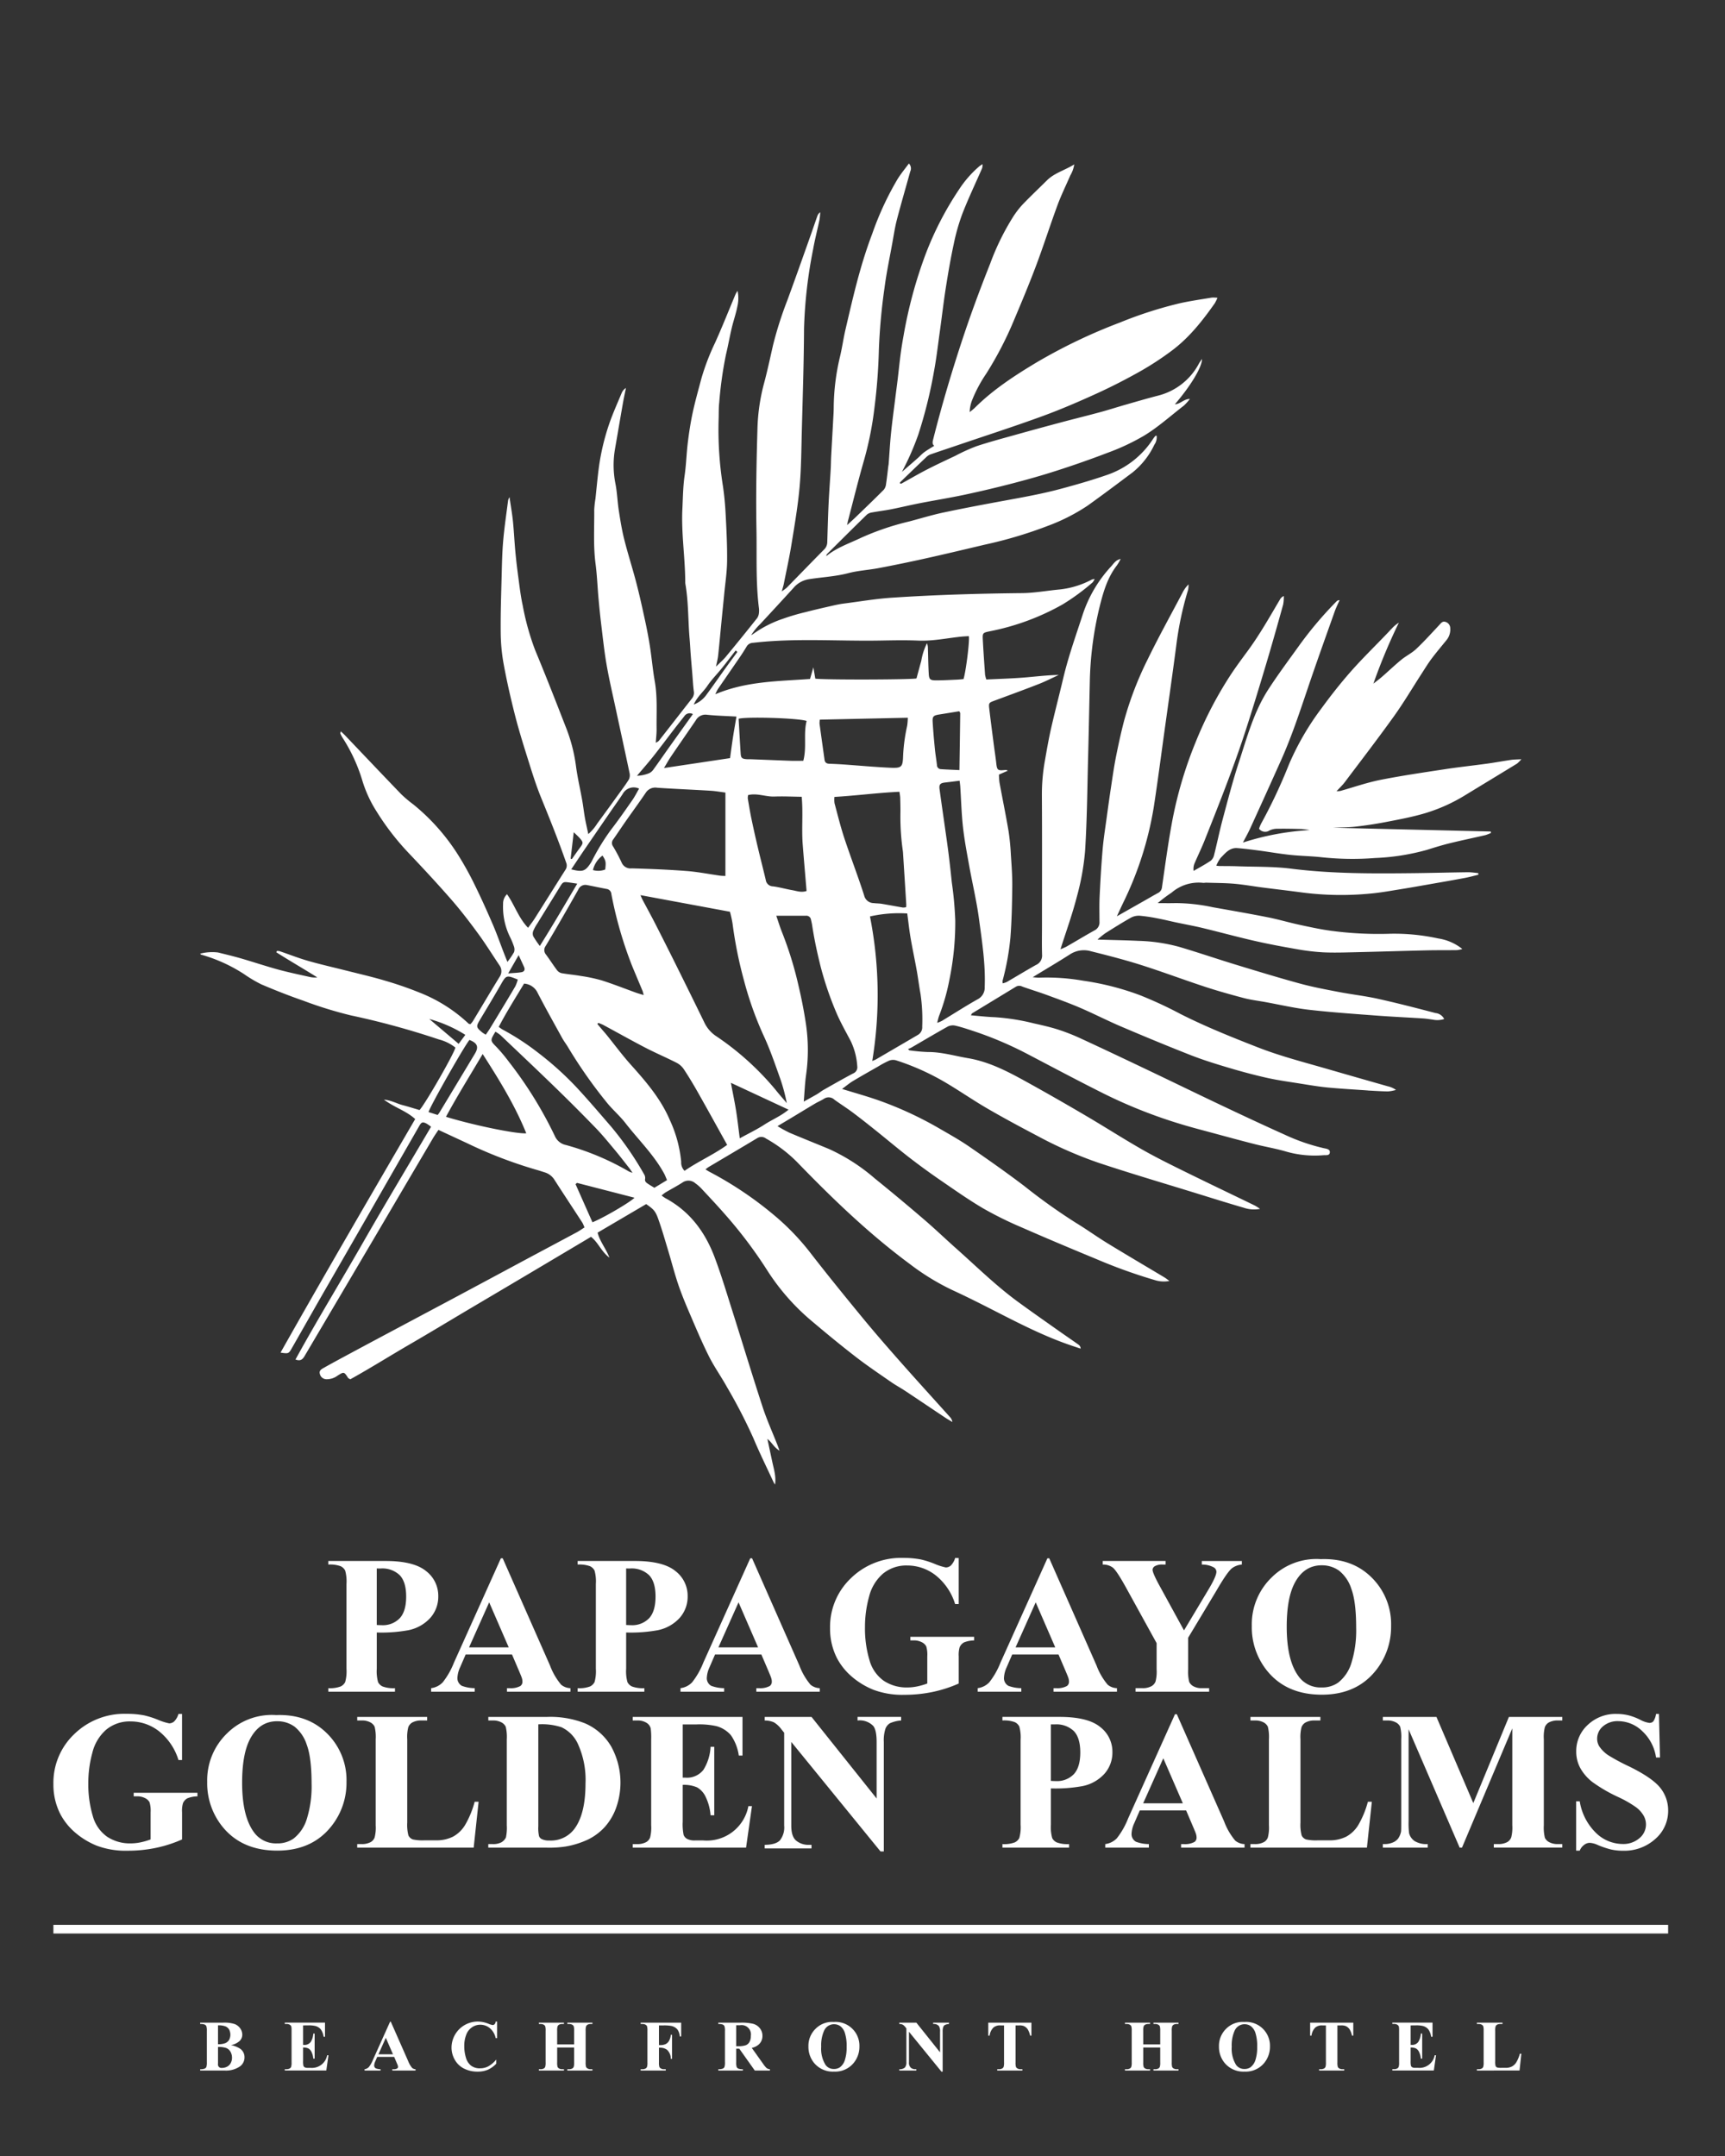 <svg xmlns="http://www.w3.org/2000/svg" width="420" height="525" viewBox="0 0 420 525">
  <rect x="0" y="0" width="420" height="525" fill="#333333" stroke="none"/>
  <g id="Group_54" data-name="Group 54" transform="translate(-710 776)">
    <g id="Group_52" data-name="Group 52" transform="translate(714.153 811.272)">
      <path id="Path_36" data-name="Path 36" d="M880.882,236.276c-.44-.288-.478-.729-.3-1.436,2.1-8.345,4.549-16.6,7.254-24.767,2.027-6.123,4.284-12.181,6.67-18.181a60.579,60.579,0,0,1,5.594-11.4,21.416,21.416,0,0,1,2.319-3c1.921-2,3.941-3.905,5.912-5.857,1.809-1.791,4.286-2.417,6.633-3.872a7.418,7.418,0,0,1-.959,2.677c-1.042,2.413-2.21,4.78-3.118,7.24-1.8,4.875-3.373,9.828-5.2,14.694-1.647,4.389-3.458,8.723-5.283,13.046a86.268,86.268,0,0,1-6.86,13.283,33.38,33.38,0,0,0-3.463,6.5,8.364,8.364,0,0,0-.574,2.874c.425-.356.882-.682,1.273-1.07,4.421-4.4,9.626-7.792,14.971-11.005a132.571,132.571,0,0,1,20.32-9.729,99.615,99.615,0,0,1,14.651-4.712c2.557-.563,5.158-.935,7.745-1.367a7.658,7.658,0,0,1,1.366.053,10.459,10.459,0,0,1-.659,1.339c-3.026,4.3-6.272,8.426-10.565,11.606a72.707,72.707,0,0,1-7.574,4.948c-3.445,1.939-6.977,3.756-10.581,5.4-4.344,1.979-8.74,3.882-13.228,5.522-6.718,2.456-13.534,4.655-20.31,6.96-2.264.77-4.534,1.52-6.792,2.3a2.935,2.935,0,0,0-1.047.589c-2.182,2.065-4.34,4.155-6.5,6.244-.057.055-.035.188-.05.285.115.025.254.1.325.064,2.085-1.145,4.136-2.353,6.251-3.443,2.272-1.173,4.6-2.247,6.911-3.345a45.9,45.9,0,0,1,5.08-2.31c3.144-1.046,6.357-1.9,9.553-2.794q5.479-1.534,10.979-3c3.215-.859,6.448-1.652,9.661-2.521,2.028-.549,4.028-1.2,6.049-1.778,2.688-.77,5.37-1.561,8.078-2.257a15.539,15.539,0,0,0,9.928-7.832c.186-.327.416-.629.723-1.088.057,1.92-2.774,6.59-6.6,11.038,1.375-.06,2.136-1.292,3.655-1.3a13.062,13.062,0,0,1-1.474,1.632c-3.211,2.468-6.208,5.2-9.7,7.322a54.139,54.139,0,0,1-8.849,4.152q-6.126,2.345-12.386,4.352c-3.554,1.15-7.159,2.163-10.778,3.106q-5.763,1.5-11.6,2.746c-3.65.777-7.341,1.367-11,2.083-2.34.457-4.657,1.021-7,1.482-1.538.3-3.1.484-4.645.77a2.449,2.449,0,0,0-1.223.529c-3.225,3.151-6.417,6.333-9.614,9.512a.876.876,0,0,0-.256.591c2.5-2.078,5.576-3.084,8.435-4.455a64.631,64.631,0,0,1,11.736-3.985c2.761-.721,5.491-1.574,8.281-2.167,4.917-1.045,9.861-1.972,14.807-2.882,4.655-.856,9.309-1.678,13.886-2.915,3.716-1,7.405-2.056,11.043-3.315a21.672,21.672,0,0,0,11.424-8.907,6.418,6.418,0,0,1,.541-.669c.024-.028.105-.009.279-.019a3.149,3.149,0,0,1-.563,2.19,19.189,19.189,0,0,1-5.292,6.736c-3.62,2.713-7.237,5.432-10.917,8.066a46.479,46.479,0,0,1-9.789,4.976,104.629,104.629,0,0,1-15.264,4.546c-4.774,1.131-9.547,2.272-14.336,3.338q-5.719,1.273-11.479,2.369c-2.459.47-5,.6-7.409,1.23-3.126.825-6.343.968-9.5,1.463a6.162,6.162,0,0,0-3.9,2.166q-4.019,4.417-8.091,8.787a14.444,14.444,0,0,0-2.187,2.693,4.349,4.349,0,0,0,.49-.29,27.277,27.277,0,0,1,7.274-3.715,52.588,52.588,0,0,1,5.519-1.619c2.083-.545,4.184-1.022,6.284-1.5.964-.221,1.936-.438,2.916-.563,3.94-.5,7.844-1.183,11.833-1.443,10.533-.689,21.071-1.007,31.624-1.111,3.081-.031,6.155-.615,9.236-.893a21.493,21.493,0,0,0,7.787-2.42,3.209,3.209,0,0,1,.668-.119,3.583,3.583,0,0,1-.5.823,52.8,52.8,0,0,1-7.272,5.344,58.955,58.955,0,0,1-17.635,6.534c-1.877.39-1.914.392-1.816,2.234.147,2.789.346,5.576.541,8.363a7.324,7.324,0,0,0,.31,1.171c2.98-.148,5.952-.23,8.913-.46,2.887-.225,5.762-.6,8.728-.652-1.622.743-3.212,1.564-4.874,2.213-3.636,1.42-7.307,2.758-10.969,4.117-1.1.41-1.242.513-1.1,1.766.345,3,.745,5.992,1.131,8.987.189,1.469.426,2.932.586,4.4.183,1.69.347,1.847,2.047,1.675a1.131,1.131,0,0,1,.774.157l-2.162.951a16.068,16.068,0,0,0,.133,1.962c.719,3.915,1.526,7.816,2.191,11.74a56.781,56.781,0,0,1,.574,5.778c.168,2.562.368,5.131.341,7.695-.045,4.16-.132,8.328-.448,12.476a62.392,62.392,0,0,1-1.917,10.568,2.409,2.409,0,0,0,.042.611,5.426,5.426,0,0,0,.987-.328c2.362-1.371,4.695-2.791,7.075-4.132a2.478,2.478,0,0,0,1.521-2.441c-.077-2.4-.024-4.794-.024-7.191,0-10.559.042-21.118-.023-31.677a46.213,46.213,0,0,1,.713-8.33c.463-2.632.911-5.27,1.5-7.877.934-4.107,2.007-8.184,2.975-12.285,1.271-5.387,3.151-10.591,4.853-15.852a32.021,32.021,0,0,1,6.837-11.433c.624-.7,1.12-1.553,2.3-1.795a12.773,12.773,0,0,1-.9,1.546c-2.212,2.846-3.229,6.179-4.089,9.56a83.474,83.474,0,0,0-2.521,18.78c-.133,6.045-.251,12.089-.41,18.132-.2,7.7-.258,15.408-.741,23.091a61.089,61.089,0,0,1-2.036,11.257c-1.089,4.238-2.595,8.376-3.954,12.665a11.95,11.95,0,0,0,1.4-.6c2.32-1.328,4.6-2.716,6.942-4.013a2.15,2.15,0,0,0,1.15-2.123c0-2.053-.059-4.109.041-6.158.185-3.812.4-7.625.73-11.426.23-2.662.659-5.307,1.018-7.958.313-2.309.635-4.617.985-6.921.385-2.532.734-5.072,1.232-7.584.6-3.012,1.246-6.02,2.031-8.991a82.183,82.183,0,0,1,5.734-14.868c2.654-5.46,5.613-10.78,8.446-16.158a7.412,7.412,0,0,1,1.47-2.034,6.172,6.172,0,0,1-.117,1.346,80.9,80.9,0,0,0-2.867,13.5c-.886,6.783-1.856,13.555-2.8,20.331-.879,6.325-1.7,12.658-2.668,18.97a83.223,83.223,0,0,1-7.483,23.422c-.48,1-.939,2.012-1.517,3.253l7.109-4.03c.961-.545,1.907-1.113,2.882-1.631a1.77,1.77,0,0,0,1-1.473c.727-5.013,1.4-10.036,2.3-15.022a99.4,99.4,0,0,1,5.922-20.335,94.655,94.655,0,0,1,8.586-16.448c1.3-1.963,2.715-3.858,4.112-5.76,2.9-3.951,5.292-8.207,7.776-12.408a1.929,1.929,0,0,1,.961-.886,10.462,10.462,0,0,1-.158,2.075c-1.314,4.721-2.637,9.44-4.039,14.137-1.629,5.462-3.283,10.918-5.037,16.342-1.282,3.963-2.681,7.894-4.145,11.8-1.906,5.082-3.907,10.13-5.914,15.176-.739,1.858-1.624,3.661-2.41,5.5a3.4,3.4,0,0,0-.255,1.907c1.389-.81,2.814-1.57,4.145-2.463a2.483,2.483,0,0,0,.837-1.4c.735-2.922,1.333-5.878,2.113-8.789,1.238-4.62,2.435-9.259,3.921-13.806,1.984-6.069,3.65-12.3,7.188-17.758,2.277-3.515,4.784-6.892,7.237-10.3a91.5,91.5,0,0,1,9.346-11.107.927.927,0,0,1,.752-.3c-.4.908-.852,1.8-1.182,2.726-2.155,6.077-4.337,12.144-6.405,18.249-2.053,6.06-4.041,12.139-6.664,18q-3.719,8.3-7.5,16.574c-.528,1.158-1.163,2.269-1.784,3.471a65.022,65.022,0,0,1,16.255-3.041,18.52,18.52,0,0,0-1.948-.254c-1.932-.055-3.866-.1-5.8-.065a4.333,4.333,0,0,0-2.038.414,1.884,1.884,0,0,1-2.552-.42,9.612,9.612,0,0,1,.5-1.224,128.01,128.01,0,0,0,6.793-14.443,65.515,65.515,0,0,1,7.832-13.533c2.265-3.112,4.653-6.156,7.2-9.051,2.778-3.156,5.806-6.1,8.723-9.144.44-.458.865-.929,1.309-1.382a7.858,7.858,0,0,1,1.692-1.4,139.252,139.252,0,0,0-6.2,14.847c.7-.555,1.427-1.085,2.1-1.671,1.572-1.37,3.077-2.815,4.689-4.138,1.157-.95,2.567-1.627,3.643-2.646,1.969-1.865,3.789-3.882,5.64-5.862.408-.437.74-.929,1.438-.73a1.6,1.6,0,0,1,1.2,1.53,4.073,4.073,0,0,1-.888,2.887c-1.23,1.522-2.5,3.014-3.673,4.578-.894,1.2-1.667,2.476-2.477,3.729-2.214,3.423-4.286,6.942-6.66,10.255-3.887,5.424-7.96,10.722-11.977,16.057-.538.715-1.211,1.335-2,2.2a5.451,5.451,0,0,0,.879-.049c3.253-.909,6.458-2.039,9.764-2.7,5.268-1.047,10.6-1.819,15.911-2.63,3.35-.512,6.726-.865,10.084-1.327,1.965-.271,3.917-.636,5.88-.923.674-.1,1.364-.089,2.478-.154a8.009,8.009,0,0,1-1.051,1.061c-4.211,2.58-8.438,5.136-12.653,7.709a41.328,41.328,0,0,1-9.87,4.414c-3.069.9-6.241,1.491-9.392,2.1-2.459.478-4.946.849-7.437,1.132-1.8.2-3.62.184-5.432.264l38.373.917.062.348a9.67,9.67,0,0,1-1.372.539c-2.889.671-5.8,1.269-8.677,1.977-1.869.46-3.712,1.03-5.547,1.61a54.967,54.967,0,0,1-12.633,1.984,70.383,70.383,0,0,1-12.989-.185c-2.555-.283-5.139-.311-7.7-.581-2.492-.263-4.963-.7-7.448-1.035-1.8-.238-3.595-.472-5.4-.613-1.885-.147-2.927,1.247-4.045,2.373a8.215,8.215,0,0,0-1.068,1.9,5.351,5.351,0,0,0,.642.087c1.465.024,2.932.007,4.4.06,4.387.16,8.815.038,13.153.586,9.806,1.241,19.636,1.206,29.48,1.1,4.511-.047,9.021-.173,13.532-.23.853-.011,1.709.134,2.564.207.011.135.022.271.034.407-1.077.258-2.146.558-3.234.764-2.461.468-4.931.9-7.4,1.329-2.755.483-5.508.979-8.271,1.423-2.485.4-4.969.86-7.474,1.075a74.392,74.392,0,0,1-16.486-.266c-3.239-.442-6.487-.809-9.729-1.228-2.256-.291-4.5-.7-6.765-.9s-4.565-.191-6.849-.267c-.292-.01-.592.075-.877.037a10.041,10.041,0,0,0-7.612,2.393,34.1,34.1,0,0,0-3.374,2.548c1.444,0,2.889.035,4.332-.007a43.965,43.965,0,0,1,9.045,1c4.481.8,8.969,1.573,13.434,2.457,2.575.51,5.1,1.266,7.666,1.819,2.622.565,5.253,1.146,7.911,1.492a87.252,87.252,0,0,0,14.379.692,50.288,50.288,0,0,1,11.508,1.146,12.3,12.3,0,0,1,5.892,2.573,7.669,7.669,0,0,1-1.3.273c-2.461.034-4.924,0-7.384.058-5.8.134-11.6.319-17.408.452-2.579.059-5.165.148-7.739.027a52.228,52.228,0,0,1-6.443-.767c-3.451-.6-6.9-1.241-10.31-2.02-4.262-.974-8.48-2.132-12.731-3.157-2.089-.5-4.212-.88-6.316-1.327-1.477-.313-2.942-.685-4.426-.964a40.717,40.717,0,0,0-4.494-.677,4.05,4.05,0,0,0-2.164.485c-2.126,1.2-4.194,2.5-6.257,3.806a21.211,21.211,0,0,0-1.856,1.519c3.527.106,6.765.16,10,.311a41.616,41.616,0,0,1,9.86,1.451c4.641,1.369,9.219,2.941,13.847,4.354,5.192,1.586,10.387,3.172,15.626,4.6,3.094.844,6.266,1.435,9.422,2.042s6.359.958,9.489,1.652c4.714,1.044,9.391,2.255,14.06,3.479a2.644,2.644,0,0,1,2.106,1.453,5.469,5.469,0,0,1-2.824.14c-.754-.093-1.506-.23-2.263-.278-3.791-.243-7.587-.414-11.375-.7-5.488-.416-10.984-.786-16.448-1.413-3.594-.413-7.137-1.244-10.7-1.889-1.723-.312-3.475-.518-5.16-.963-3.215-.849-6.422-1.747-9.577-2.785-5.2-1.711-10.33-3.646-15.551-5.3-3.99-1.265-8.058-2.3-12.125-3.321a6.2,6.2,0,0,0-5.054.739c-2.869,1.844-5.817,3.573-9.1,5.578a12.251,12.251,0,0,0,1.493.125,51.48,51.48,0,0,1,10.848.748,66,66,0,0,1,13.858,3.553,99.346,99.346,0,0,1,9.808,4.559c6.093,3.077,12.424,5.616,18.787,8.1,5.555,2.173,11.328,3.643,17.044,5.3,4.866,1.413,9.742,2.8,14.615,4.191a5.366,5.366,0,0,1,1.985.878,9.585,9.585,0,0,1-1.9.365c-1.575-.01-3.149-.13-4.723-.206-.117-.006-.233-.027-.349-.036-3.207-.23-6.42-.4-9.619-.706-2.207-.211-4.4-.587-6.589-.936-2.766-.442-5.552-.816-8.28-1.429-3.239-.728-6.448-1.6-9.627-2.552-3.021-.9-6.04-1.846-8.966-2.995-5.643-2.216-11.242-4.541-16.816-6.916-3.376-1.439-6.64-3.124-10.012-4.574-2.672-1.149-5.419-2.138-8.154-3.142-1.962-.72-3.967-1.328-5.937-2.028a1.594,1.594,0,0,0-1.5-.012q-5.359,3.259-10.719,6.516c-.124.075-.171.271-.3.484,1.929.16,3.783.384,5.643.452a53.327,53.327,0,0,1,9.669,1.512c1.991.444,3.99.894,5.927,1.514a48.551,48.551,0,0,1,5.526,2.173c5.45,2.517,10.872,5.091,16.291,7.672,6.051,2.884,12.073,5.825,18.131,8.693,5.051,2.392,10.112,4.765,15.214,7.052a47.747,47.747,0,0,0,9.561,3.3c.578.123,1.48.207,1.427,1-.058.869-.962.652-1.552.7a25.364,25.364,0,0,1-9.182-.913c-2.451-.721-5-1.137-7.477-1.766-3.45-.874-6.882-1.814-10.318-2.741-2.484-.67-4.976-1.314-7.437-2.058a120.449,120.449,0,0,1-19.191-7.578c-6.2-3.108-12.313-6.36-18.45-9.577a88.031,88.031,0,0,0-13.345-5.657c-1.379-.454-2.761-.919-4.175-1.246a2.827,2.827,0,0,0-1.841.173c-3.047,1.7-6.039,3.484-9.054,5.233a4.248,4.248,0,0,1-.669.251l.269.331a41.938,41.938,0,0,0,4.475.419c3.379-.028,6.572.949,9.846,1.5,5.415.916,10.114,3.477,14.789,6.065s9.33,5.259,13.944,7.972c4.562,2.682,9.015,5.543,13.61,8.17,3.329,1.9,6.784,3.607,10.231,5.306,5.745,2.832,11.529,5.588,17.292,8.384a14.37,14.37,0,0,1,1.239.8,7.717,7.717,0,0,1-3.966-.281c-3.806-1.1-7.584-2.292-11.368-3.462-8.031-2.484-16.1-4.855-24.072-7.509a99.824,99.824,0,0,1-14.873-6.555c-4.071-2.142-8.126-4.318-12.1-6.625-3.418-1.985-6.668-4.242-10.068-6.259a59.633,59.633,0,0,0-12.246-5.508,2.642,2.642,0,0,0-1.66.123,22.981,22.981,0,0,0-2.615,1.395c-2.07,1.181-4.149,2.35-6.189,3.577-.828.5-1.569,1.135-2.612,1.9,3.171.982,6.064,1.783,8.888,2.774a88.172,88.172,0,0,1,14.884,6.9c2.418,1.4,4.865,2.766,7.157,4.344,4.54,3.126,9.056,6.293,13.441,9.621a144.214,144.214,0,0,0,12.465,8.9c2.637,1.592,5.132,3.408,7.76,5.017,4.609,2.821,9.272,5.558,13.909,8.337.337.2.642.457,1.2.861a7.21,7.21,0,0,1-3.254-.121,128.666,128.666,0,0,1-14.472-5.182c-6.141-2.541-12.271-5.113-18.353-7.784a87.968,87.968,0,0,1-9.24-4.57c-3.553-2.088-6.928-4.47-10.325-6.8q-3.806-2.611-7.463-5.426c-2.841-2.195-5.584-4.512-8.387-6.755-1.853-1.484-3.713-2.963-5.616-4.385-1.44-1.077-2.966-2.043-4.428-3.092a2.036,2.036,0,0,0-2.561-.251c-.677.44-1.447.744-2.145,1.158-1.948,1.156-3.879,2.341-5.82,3.509-1.042.627-2.09,1.244-3.355,2a32.25,32.25,0,0,0,2.866,1.582c3.218,1.368,6.471,2.658,9.7,4a46.134,46.134,0,0,1,11.108,7.145q6.084,4.918,12.014,10.014c2.68,2.3,5.222,4.742,7.859,7.086,4.931,4.382,9.629,9.024,14.982,12.941,3.091,2.261,6.232,4.457,9.36,6.67,1.8,1.273,3.62,2.517,5.421,3.789a1.214,1.214,0,0,1,.5.956c-.748-.25-1.5-.5-2.244-.749-7.384-2.5-14.2-6.176-21.107-9.674-2.65-1.342-5.319-2.655-8.02-3.9a58.18,58.18,0,0,1-10.227-6.286c-9.975-7.377-18.837-15.929-27.408-24.782a33.859,33.859,0,0,0-7.6-5.77,1.86,1.86,0,0,0-2.112-.115c-3.937,2.368-7.9,4.7-11.849,7.042-.238.142-.448.329-.788.581.406.245.678.429.968.583a88.238,88.238,0,0,1,15.476,10.344,59.124,59.124,0,0,1,8.926,9.164c4.193,5.419,8.519,10.744,12.875,16.041,3,3.648,6.108,7.214,9.238,10.757,3.971,4.5,8.016,8.929,12.024,13.394a2.2,2.2,0,0,1,.613,1.234c-.576-.351-1.168-.681-1.728-1.054-3.237-2.157-6.46-4.334-9.7-6.483-1.161-.77-2.4-1.435-3.542-2.229-2.857-1.987-5.753-3.932-8.5-6.055-3.578-2.766-7.073-5.639-10.522-8.557a54.121,54.121,0,0,1-11.06-12.512A109.449,109.449,0,0,0,830.08,423.6c-1.89-2.173-3.869-4.273-5.833-6.385a10.225,10.225,0,0,0-1.566-1.371,2.518,2.518,0,0,0-3.084-.178c-1.367.878-2.814,1.637-4.217,2.466a8.558,8.558,0,0,0-.885.714,10.121,10.121,0,0,0,.914.64c6.01,3.226,9.711,8.321,12.007,14.425,1.589,4.226,2.883,8.558,4.247,12.862,2.484,7.837,4.86,15.709,7.412,23.525,1.026,3.143,2.4,6.179,3.612,9.265.14.357.264.719.52,1.414-1.417-.847-1.875-2.058-2.96-2.869q.586,2.738,1.17,5.476c.389,1.843.994,3.656.7,5.632a4.2,4.2,0,0,1-.346-.528c-1.659-3.583-3.413-7.129-4.937-10.766a128.877,128.877,0,0,0-6.477-12.525c-1.389-2.507-3.078-4.866-4.355-7.422-1.715-3.431-3.2-6.973-4.712-10.5-.992-2.31-1.958-4.641-2.761-7.018-.911-2.7-1.611-5.465-2.434-8.193-.789-2.614-1.533-5.246-2.458-7.815-.682-1.892-1.165-2.3-2.9-3.516l-11.826,6.953c.532,2.124,1.974,3.772,2.879,6.082-2.024-1.5-2.677-3.643-4.482-5.065q-7.285,4.332-14.619,8.692-7.354,4.362-14.716,8.712c-4.9,2.907-9.775,5.863-14.706,8.724-4.908,2.847-9.711,5.872-14.568,8.565-.327-.193-.464-.228-.519-.312-1.01-1.558-1.014-1.569-2.62-.554a4.343,4.343,0,0,1-2.615.849,1.645,1.645,0,0,1-1.654-1.277c-.244-.819.35-1.155.9-1.465,1.72-.972,3.457-1.914,5.2-2.851q4.378-2.36,8.767-4.7,8.552-4.56,17.108-9.114,8.928-4.773,17.843-9.568c4.26-2.282,8.529-4.548,12.785-6.836.6-.325,1.163-.731,1.817-1.146a8.023,8.023,0,0,0-.5-1.148c-2.252-3.471-4.54-6.919-6.773-10.4a4.248,4.248,0,0,0-2.408-1.868c-.671-.207-1.334-.439-2.01-.624a108.454,108.454,0,0,1-16.972-6.52l-6.891-3.2c-.485.74-.944,1.38-1.342,2.055q-6.861,11.643-13.708,23.293-8.655,14.683-17.323,29.358c-.507.86-.931,1.782-2.436,1.208,5.273-9.6,10.98-18.922,16.4-28.4,5.411-9.455,11.032-18.8,16.612-28.275a9.28,9.28,0,0,0-1.188-.816c-.869-.414-1.157-.305-1.659.57q-6.465,11.267-12.923,22.537-5.27,9.178-10.558,18.345c-2.539,4.429-5.048,8.874-7.582,13.306-.763,1.335-.808,1.338-2.739,1.057,10.747-19.063,21.744-37.9,32.784-56.875-2.2-2.011-5.047-2.816-7.617-4.734,1.874.187,3.151.978,4.554,1.342s2.771.805,4.128,1.205c1.54-1.748,8.5-13.888,8.721-15.221a10.727,10.727,0,0,0-4.005-1.974,194.8,194.8,0,0,0-21.446-5.862,98.856,98.856,0,0,1-11.539-3.568c-3.469-1.2-6.892-2.552-10.266-3.99a32.858,32.858,0,0,1-4.192-2.49,38,38,0,0,0-10.462-4.744c-.089-.023-.147-.156-.219-.238a11.632,11.632,0,0,1,4.341-.288c1.866.463,3.739.908,5.584,1.443,3.018.874,6,1.88,9.028,2.707,2.587.706,5.221,1.251,7.842,1.839a5.92,5.92,0,0,0,1.712.078c-3.324-2.091-6.706-4.033-9.987-6.122l.157-.312a2.613,2.613,0,0,1,.654.049c2.314.787,4.593,1.689,6.94,2.363,3.078.883,6.211,1.584,9.317,2.372,3.055.775,6.134,1.473,9.15,2.37a86.827,86.827,0,0,1,8.608,2.958A37.263,37.263,0,0,1,767.509,377c.069.068.214.064.438.124a6.1,6.1,0,0,0,.589-.719c2.166-3.588,4.3-7.192,6.49-10.768a2.431,2.431,0,0,0-.032-2.879c-1.73-2.577-3.367-5.22-5.2-7.725-2.073-2.83-4.212-5.63-6.523-8.278-3.412-3.909-6.954-7.713-10.528-11.483a62.418,62.418,0,0,1-7.672-9.987,30.182,30.182,0,0,1-3.485-7.618,40.862,40.862,0,0,0-4.842-10.4,6.586,6.586,0,0,1-.464-.918c-.036-.082.036-.206.105-.539.422.4.776.715,1.1,1.055,4.545,4.766,9.07,9.551,13.643,14.291a30.189,30.189,0,0,0,2.92,2.458A50.591,50.591,0,0,1,765.1,336.154a76.838,76.838,0,0,1,3.973,7.226c1.541,3.133,2.967,6.322,4.349,9.525.949,2.2,1.738,4.467,2.6,6.7.264.684.538,1.364.93,2.356a19.377,19.377,0,0,0,1.619-2.385,2.188,2.188,0,0,0-.059-1.46,17.928,17.928,0,0,0-1-2.371,16.659,16.659,0,0,1-1.615-7.957,3.148,3.148,0,0,1,.957-2.315c1.851,2.617,2.758,5.712,5.124,8.18.589-.819,1.149-1.519,1.625-2.271,2.489-3.928,4.951-7.874,7.441-11.8a1.84,1.84,0,0,0,.226-1.759c-1.863-5.343-3.968-10.593-6.108-15.835-1.295-3.171-2.3-6.461-3.326-9.729-1.112-3.537-2.208-7.086-3.116-10.676-1.032-4.081-1.962-8.193-2.716-12.33a45.211,45.211,0,0,1-.689-7.642c-.045-4.506.111-9.014.229-13.52.076-2.907.13-5.821.382-8.716.286-3.287.78-6.557,1.2-9.833a3.608,3.608,0,0,1,.335-.76c.3,2.095.639,3.972.833,5.863.25,2.435.353,4.882.581,7.319.2,2.153.455,4.3.745,6.446.305,2.254.569,4.522,1.054,6.741a62.565,62.565,0,0,0,3.02,10.863c2.571,6.18,5.008,12.413,7.431,18.649a39.62,39.62,0,0,1,2.491,9.394c.363,2.872,1.04,5.7,1.548,8.56.25,1.4.4,2.817.649,4.218.225,1.271.523,2.53.832,4a11.512,11.512,0,0,0,2.165-2.554q2.457-3.335,4.875-6.7c.97-1.342,1.98-2.665,2.851-4.067a2.42,2.42,0,0,0,.135-1.625c-1.1-5.243-2.253-10.475-3.376-15.713-.752-3.51-1.575-7.011-2.191-10.544-.556-3.195-.9-6.426-1.291-9.647-.269-2.2-.489-4.412-.689-6.623-.251-2.781-.347-5.579-.712-8.344-.578-4.384-.286-8.774-.323-13.162a23.94,23.94,0,0,1,.3-2.714c.25-2.321.457-4.647.746-6.963a56.1,56.1,0,0,1,2.567-11.137c.882-2.589,2.022-5.094,3.074-7.627a2.615,2.615,0,0,1,1.035-1.211c-.233,1.155-.49,2.307-.695,3.466-.584,3.308-1.148,6.62-1.718,9.931-.135.784-.281,1.568-.391,2.355a23.268,23.268,0,0,0,.266,7.658c.407,2.12.467,4.3.8,6.437.364,2.361.744,4.73,1.327,7.046.89,3.538,2.018,7.018,2.937,10.55.789,3.032,1.46,6.1,2.123,9.157.457,2.114.866,4.241,1.2,6.378.434,2.809.674,5.647,1.168,8.446.681,3.859.388,7.737.445,11.609.016,1.06-.123,2.123-.2,3.35a2.807,2.807,0,0,0,.735-.444c2.7-3.441,5.38-6.9,8.078-10.341a2.153,2.153,0,0,0,.45-1.748c-.187-1.41-.25-2.835-.367-4.253-.127-1.533-.265-3.064-.384-4.6-.1-1.306-.158-2.615-.273-3.92-.386-4.425-.26-8.887-1.016-13.284a3,3,0,0,1-.046-.511c-.017-5.93-.985-11.821-.7-17.77.133-2.734.153-5.462.547-8.187.39-2.7.457-5.447.792-8.157.3-2.426.675-4.85,1.19-7.24.588-2.727,1.357-5.417,2.067-8.119a56.264,56.264,0,0,1,3.357-8.8c1.766-3.911,3.341-7.9,5-11.859a8.2,8.2,0,0,1,.484-.8,8.656,8.656,0,0,1-.041,3.761c-.339,1.784-.959,3.515-1.378,5.288-.512,2.159-.89,4.349-1.414,6.506a95.269,95.269,0,0,0-1.633,11.678c-.156,1.355-.092,2.735-.147,4.1a87.049,87.049,0,0,0,1.048,16.186c.331,2.255.544,4.533.661,6.809.2,3.816.4,7.639.357,11.457-.027,2.671-.445,5.338-.7,8.006-.2,2.1-.42,4.193-.625,6.29-.283,2.894-.543,5.791-.851,8.683-.089.838-.312,1.662-.521,2.739.924-.924,1.739-1.621,2.409-2.431q3.854-4.662,7.615-9.4a2.666,2.666,0,0,0,.427-1.256,5.247,5.247,0,0,0-.03-1.366c-.769-6.31-.461-12.656-.578-18.982-.148-8.041-.007-16.091.236-24.132a47.624,47.624,0,0,1,1.537-11.137c.869-3.184,1.545-6.42,2.282-9.638a90.529,90.529,0,0,1,3.493-10.929c1.832-4.991,3.6-10,5.382-15.011.652-1.829,1.271-3.67,1.921-5.5a1.685,1.685,0,0,1,.68-.856,16.839,16.839,0,0,1-.188,1.859c-.5,2.394-1.124,4.766-1.549,7.172A114.166,114.166,0,0,0,849.17,207.8c-.041,8.329-.322,16.657-.542,24.984-.121,4.562-.135,9.139-.551,13.679-.425,4.647-1.224,9.265-1.972,13.879-.519,3.2-1.226,6.377-1.86,9.562-.1.49-.257.969-.49,1.831a12.174,12.174,0,0,0,1.234-.928c3.034-3.094,6.042-6.213,9.091-9.292a2.527,2.527,0,0,0,.75-1.838c.1-3.132.182-6.265.329-9.395.129-2.732.344-5.46.5-8.191.064-1.082.064-2.168.121-3.25.16-3.016.337-6.031.5-9.047.049-.911.114-1.823.118-2.735a54.926,54.926,0,0,1,1.54-12.521c.515-2.161.812-4.369,1.317-6.533,1.022-4.382,2.023-8.774,3.216-13.114.953-3.464,2.038-6.907,3.317-10.269A73.6,73.6,0,0,1,872,171.246c.792-1.254,1.749-2.409,2.7-3.7a1.7,1.7,0,0,1,.321,1.962c-1.073,3.9-2.216,7.78-3.235,11.692-.487,1.869-.771,3.79-1.115,5.693-.659,3.648-1.437,7.284-1.907,10.956a141.916,141.916,0,0,0-1.379,15.329,137.6,137.6,0,0,1-1.065,13.815,81.853,81.853,0,0,1-2.569,12.9c-1.4,4.875-2.605,9.806-3.892,14.713-.054.206-.084.418-.2.989.916-.848,1.586-1.444,2.229-2.066,2.244-2.17,4.5-4.333,6.7-6.544a2.543,2.543,0,0,0,.546-1.359c.226-1.459.377-2.93.559-4.4.021-.17.066-.336.079-.506.19-2.495.325-4.995.578-7.483.287-2.829.677-5.649,1.027-8.471.189-1.524.4-3.046.582-4.571.251-2.091.461-4.186.734-6.274.192-1.467.434-2.929.7-4.386a110.3,110.3,0,0,1,5.393-19.948,78.352,78.352,0,0,1,8.113-15.7,26.37,26.37,0,0,1,5-5.705c.162-.135.357-.231.742-.478a4.055,4.055,0,0,1-.105.976c-1.6,3.669-3.33,7.288-4.78,11.01a48.9,48.9,0,0,0-2.12,7.4c-.76,3.511-1.366,7.057-1.926,10.6-.551,3.492-.953,7.005-1.44,10.506-.465,3.332-.843,6.681-1.461,9.986a113.468,113.468,0,0,1-3.835,15.426A67.174,67.174,0,0,1,873,242.64q.97-.842,1.94-1.683c.656-.57,1.315-1.136,1.962-1.714.518-.463.982-.993,1.54-1.4.76-.556,1.587-1.024,2.443-1.566M809.347,345.7c.189.433.3.735.447,1.018,1.045,1.975,2.127,3.933,3.142,5.922q2.772,5.43,5.481,10.892,3.246,6.539,6.445,13.1a8.223,8.223,0,0,0,2.708,3.266,68.165,68.165,0,0,1,14.657,13.187c.88,1.112,1.83,2.172,2.748,3.256a44.127,44.127,0,0,0-1.614-5.99c-1.19-3.336-2.33-6.7-3.793-9.929a83.386,83.386,0,0,1-4.989-13.84,102.027,102.027,0,0,1-2.8-13.872,27.108,27.108,0,0,0-.644-2.965L809.347,345.7m42.571-52.714c2.453.318,23.515.252,24.634-.058.388-1.428.772-2.857,1.166-4.283a15.2,15.2,0,0,1,1.378-4.273,2.848,2.848,0,0,1,.233,1.115c.069,2.11.085,4.222.21,6.327.08,1.344.35,1.582,1.743,1.586,1.7.006,3.4-.1,5.095-.17.566-.024,1.131-.095,1.622-.137.6-1.872,1.543-9.494,1.291-10.465-.616.042-1.253.067-1.884.133-3.473.361-6.9,1.108-10.433.957-3.1-.132-6.209-.062-9.313-.009-10.3.178-20.625-.644-30.913.55a1.818,1.818,0,0,0-1.548.9c-.5.835-1.022,1.659-1.572,2.464-1.815,2.655-3.649,5.3-5.465,7.953a11.686,11.686,0,0,0-.585,1.205c7.607-3.214,15.366-3.146,23.057-3.721.269-.941.518-1.81.81-2.833.178,1.035.329,1.917.473,2.759M830.03,320.723c-1.226-.155-2.427-.374-3.638-.447-4.324-.261-8.654-.437-12.976-.727a2.751,2.751,0,0,0-2.8,1.248c-1.573,2.332-3.245,4.6-4.86,6.906-1.02,1.458-2,2.947-3.017,4.4a1.388,1.388,0,0,0-.069,1.719,40.316,40.316,0,0,1,2.092,3.948,2.348,2.348,0,0,0,2.469,1.411c4.447.125,8.9.3,13.332.642,2.735.209,5.443.751,8.165,1.133.386.054.781.049,1.3.079ZM849.1,395.977c1.243-.692,2.254-1.235,3.243-1.814.55-.322,1.042-.739,1.6-1.053,2.376-1.347,4.747-2.706,7.162-3.983a1.629,1.629,0,0,0,1.027-1.772,16.5,16.5,0,0,0-1.578-6.09c-1.247-2.387-2.6-4.736-3.626-7.214a79.529,79.529,0,0,1-3.772-11.174c-.81-3.265-1.511-6.537-2.012-9.856-.068-.45-.183-.893-.281-1.339a1.133,1.133,0,0,0-1.244-.966c-2.323,0-4.646,0-7.207,0,.484,1.4.888,2.747,1.412,4.048a88.145,88.145,0,0,1,3.945,12.728c.757,3.2,1.4,6.431,1.883,9.7a43.325,43.325,0,0,1,0,12.421c-.273,1.962-.346,3.95-.546,6.362m-38.973-25.94c-.151-.547-.195-.807-.293-1.045-.833-2.007-1.685-4.006-2.514-6.015a98,98,0,0,1-5.067-17.544,1.332,1.332,0,0,0-1.177-1.243c-1.6-.3-3.189-.646-4.788-.948a1.873,1.873,0,0,0-2.109,1.158q-2.451,4.34-4.953,8.654c-.975,1.688-1.973,3.364-2.973,5.039a1.662,1.662,0,0,0,.063,2.053c.926,1.246,1.756,2.561,2.685,3.8a1.978,1.978,0,0,0,1.086.748c1.549.281,3.127.409,4.679.681a39.094,39.094,0,0,1,5.127,1.083c2.833.9,5.6,2,8.394,3.01.519.186,1.055.326,1.841.566m63.9-21.4c.017-.342.042-.508.031-.672q-.384-6.142-.774-12.284c-.014-.228-.022-.457-.054-.682a58.017,58.017,0,0,1-.6-9.037c.023-1.312-.012-2.625-.047-3.938-.012-.438-.107-.875-.186-1.489-5.346.251-10.535.944-15.828,1.255a6.7,6.7,0,0,0,.016,1.521c.77,2.865,1.476,5.752,2.408,8.568,1.544,4.664,3.33,9.253,4.819,13.933a2.4,2.4,0,0,0,2.342,1.836c.636.085,1.289.066,1.921.17,1.725.284,3.442.615,5.165.908a3.3,3.3,0,0,0,.79-.09m7.571,28.172a11.592,11.592,0,0,0,1.145-.491c2.88-1.749,5.714-3.576,8.65-5.232a3.177,3.177,0,0,0,1.759-3.027c.215-5.614-.662-11.141-1.406-16.667-.575-4.275-1.587-8.492-2.352-12.744-.564-3.132-1.17-6.267-1.524-9.425-.367-3.275-.45-6.581-.665-9.873-.031-.482-.1-.961-.164-1.505-1.3.16-2.389.307-3.483.428-1.23.136-1.561.466-1.4,1.645.45,3.326.94,6.648,1.408,9.973.278,1.974.566,3.946.81,5.923q.417,3.382.762,6.773a86.37,86.37,0,0,1,.845,9.333,68.965,68.965,0,0,1-1.429,14.4,49.662,49.662,0,0,1-2.539,8.853,13.145,13.145,0,0,0-.415,1.633m-15.83,9.283a8.9,8.9,0,0,0,.853-.354q5.123-2.987,10.239-5.984a2.118,2.118,0,0,0,1.073-2.007,42.9,42.9,0,0,0-.417-8.013c-.351-1.906-.583-3.832-.926-5.74-.472-2.628-1.04-5.241-1.488-7.873-.333-1.95-.54-3.92-.812-5.949a32.208,32.208,0,0,0-9.076.724,98.63,98.63,0,0,1,.555,35.2m-66.71-9.272-.223.258q.582.69,1.165,1.38c.372.438.758.866,1.12,1.312,1.955,2.416,3.8,4.925,5.877,7.238,3.708,4.134,7.3,8.32,9.484,13.46a30.92,30.92,0,0,1,2.769,10.167,2.847,2.847,0,0,0,.818,2.2c3.338-2.31,7.076-3.929,10.375-6.314-2.413-4.339-4.728-8.553-7.1-12.74-1.1-1.946-2.25-3.87-3.487-5.736a4.834,4.834,0,0,0-1.781-1.546c-2.486-1.264-5.065-2.356-7.54-3.64-3.459-1.8-6.853-3.709-10.282-5.559a11.206,11.206,0,0,0-1.2-.485M815.814,415.1c-.265-.605-.448-1.126-.71-1.607-2.489-4.576-6.267-8.224-9.436-12.31-1.3-1.677-2.947-3.1-4.31-4.73a115.634,115.634,0,0,1-9.7-13.81c-.449-.734-.977-1.423-1.39-2.174-1.992-3.61-4.006-7.209-5.907-10.864a3.94,3.94,0,0,0-3.357-2.36c-2.068,3.438-4.265,6.889-6.163,10.534a9.36,9.36,0,0,0,.87.618,60.346,60.346,0,0,1,8.6,5.586,77.084,77.084,0,0,1,9.528,8.58c2.857,3.086,5.584,6.288,8.333,9.469a77.52,77.52,0,0,1,8.035,11.6,1.7,1.7,0,0,1,.283,1.1c-.158.667.235.954.667,1.249.474.323.975.61,1.574.981l3.079-1.866m33.979-70.407c-.316-3.794-.65-7.582-.943-11.372s.122-7.6-.244-11.566c-2.331-.029-4.49-.141-6.642-.059-2.133.082-4.221-.9-6.4-.357a3.486,3.486,0,0,0-.087.808c.276,1.625.538,3.253.873,4.867q.732,3.515,1.561,7.011c.628,2.664,1.32,5.313,1.945,7.977a1.8,1.8,0,0,0,1.763,1.564c1.561.2,3.088.649,4.642.919,1.126.2,2.251.648,3.532.208M874.448,302.5l-21.42.467a5.271,5.271,0,0,0-.083.995c.4,2.929.812,5.856,1.219,8.784.1.689.523.947,1.208.968q1.753.054,3.5.178c3.73.261,7.456.608,11.189.782,2.909.135,3.146-.125,3.237-2.985a42.249,42.249,0,0,1,.99-7.252,16.844,16.844,0,0,0,.154-1.936M774.031,378.951c-1.194,2.016-1.349,2.129.112,3.573a38.741,38.741,0,0,1,3.122,3.7,98.329,98.329,0,0,1,11.225,18.115,3.756,3.756,0,0,0,2.683,2.2,63.838,63.838,0,0,1,15.415,6.483,7.724,7.724,0,0,0,.828.292c-.4-.584-.583-.873-.792-1.139-1.175-1.489-2.327-3-3.545-4.451-1.515-1.811-3.006-3.65-4.648-5.347q-4.872-5.035-9.908-9.918c-4.392-4.266-8.848-8.47-13.288-12.69a9.315,9.315,0,0,0-1.2-.815m7.505,24.737c-2.788-6.891-6.619-13.059-10.613-19.3-3.076,5.223-6.163,10.147-8.933,15.287,6.49,2.01,17.232,4.228,19.545,4.016m67.452-90.705c.888-3.314-.005-6.594.813-9.7-1.968-.707-14.643-1.088-16.559-.538.163,2.818.309,5.652.5,8.484.071,1.06.325,1.266,1.4,1.359.349.03.7,0,1.054.013,3.273.127,6.545.266,9.818.383.929.033,1.859,0,2.974,0m-16.276-10.769c-2.638-.152-4.9-.207-7.151-.442a2.684,2.684,0,0,0-2.748,1.362c-2,2.936-4.033,5.851-6.029,8.79-.587.865-1.089,1.783-1.717,2.819l16.09-2.414c.233-1.678.44-3.306.689-4.929s.535-3.215.866-5.186m-1.35,89.184c.485,2.587.927,4.688,1.263,6.8.343,2.159.582,4.333.894,6.711,2.116-1.165,4.165-2.146,6.048-3.369,1.85-1.2,3.956-2.043,5.831-3.608L831.362,391.4m55.645-76.144c.072-4.85.142-9.336.192-13.823,0-.189-.171-.379-.234-.512-1.708.279-3.316.545-4.925.8-1.339.215-1.627.463-1.552,1.775.128,2.213.331,4.422.546,6.629.126,1.3.356,2.594.5,3.893a.99.99,0,0,0,.977,1.007c1.439.1,2.882.148,4.5.226m-94.521,24.168c2.763.707,3.415.478,4.724-1.513.094-.144.184-.292.264-.443a54.02,54.02,0,0,1,4.749-7.761c1.79-2.318,3.459-4.727,5.134-7.128.615-.882,1.094-1.854,1.65-2.811a3.042,3.042,0,0,0-4,1.322c-.979,1.485-2.024,2.927-3.032,4.393q-3.075,4.471-6.14,8.951c-1.1,1.607-2.168,3.229-3.348,4.991m1.393,76.346-.341.319,4.112,9.277c2.574-1.014,9.137-4.848,10.239-5.979l-14.01-3.617M759.96,399.225a6.4,6.4,0,0,0,.4-.515q4.344-7.2,8.68-14.41c.987-1.644.6-2.587-1.334-3.338-1.31,1.577-9.664,16.28-9.954,17.57l2.206.694m24.882-41.146c3.209-5.106,6.1-10.072,9.115-15.174-.72-.107-1.227-.188-1.735-.258-1.734-.239-1.716-.226-2.605,1.228-1.794,2.932-3.614,5.849-5.412,8.779a10.377,10.377,0,0,0-.976,1.805,1.756,1.756,0,0,0,.028,1.281,23.832,23.832,0,0,0,1.586,2.339m-13.154,21.6c.352-.521.677-.972.971-1.443.576-.925,1.136-1.859,1.7-2.791,1.509-2.5,3.032-5,4.508-7.523a9.663,9.663,0,0,0,.612-1.664c-2.757-1.136-2.819-1.078-4.11,1.177-1.65,2.884-3.37,5.732-5.079,8.584-1,1.666-.984,1.856.549,3.125a8.566,8.566,0,0,0,.85.535m50.421-78.064a1.564,1.564,0,0,0-2.083.513c-.851,1.081-1.709,2.156-2.547,3.247-1.682,2.186-3.322,4.4-5.037,6.562-1.269,1.6-2.629,3.133-3.948,4.7a8.506,8.506,0,0,0,2.922-.617,2.537,2.537,0,0,0,1.04-.851c1.284-1.763,2.516-3.562,3.78-5.339,1.925-2.7,3.862-5.4,5.873-8.21m-57.031,80.288,1.629-2.187a32.96,32.96,0,0,0-8.779-3.867l7.151,6.055m67.865-95.432-.425-.347c-1.125,1.447-2.229,2.91-3.379,4.338s-2.479,2.753-3.5,4.269c-.994,1.475-2.476,2.627-3.319,4.551a6.74,6.74,0,0,0,3.174-2.5c1.507-2.031,2.94-4.114,4.416-6.167,1-1.39,2.022-2.766,3.034-4.149m-40.605,50.346.3.1c.651-.914,1.286-1.839,1.955-2.74.848-1.145.873-1.312-.023-2.345-.395-.455-.858-.855-1.471-1.458l-.757,6.443m-12.655,23.49-2.547,4.452c1.319-.112,2.295-.127,3.242-.3.7-.124.918-.639.613-1.3-.4-.871-.8-1.742-1.309-2.854m18.087-20.715a4.644,4.644,0,0,0,2.986-.131c.216-1.84.161-2.119-.656-3.4a6.146,6.146,0,0,0-2.33,3.534" transform="translate(-657.56 -1715)" fill="#fff"/>
      <path id="Path_37" data-name="Path 37" d="M763.958,730.526v8.827a9.809,9.809,0,0,0,.318,3.252,2.314,2.314,0,0,0,1.13,1.068,7.56,7.56,0,0,0,2.98.4v.868H752.158v-.868a7.365,7.365,0,0,0,3-.411,2.4,2.4,0,0,0,1.107-1.068,9.688,9.688,0,0,0,.318-3.24V718.694a9.808,9.808,0,0,0-.318-3.252,2.328,2.328,0,0,0-1.118-1.069,7.586,7.586,0,0,0-2.992-.4v-.869h13.919q6.877,0,9.868,2.442a7.568,7.568,0,0,1,2.991,6.1,7.78,7.78,0,0,1-1.931,5.305,9.83,9.83,0,0,1-5.322,3.005,36.494,36.494,0,0,1-7.725.563m0-15.588v13.757q.777.048,1.178.047a5.69,5.69,0,0,0,4.427-1.7q1.555-1.7,1.555-5.27,0-3.545-1.555-5.189a6.1,6.1,0,0,0-4.639-1.643Z" transform="translate(-676.376 -1920.267)" fill="#fff"/>
      <path id="Path_38" data-name="Path 38" d="M811.985,735.482H800.7l-1.344,3.1a6.876,6.876,0,0,0-.659,2.559,2.125,2.125,0,0,0,1.083,1.972,9.145,9.145,0,0,0,3.132.564v.868H792.295v-.868a4.758,4.758,0,0,0,2.826-1.42,18.892,18.892,0,0,0,2.732-4.8l11.423-25.4h.448l11.517,26.105a15.85,15.85,0,0,0,2.708,4.671,3.7,3.7,0,0,0,2.26.846v.868h-15.45v-.868h.636a4.845,4.845,0,0,0,2.614-.517,1.253,1.253,0,0,0,.519-1.08,2.9,2.9,0,0,0-.141-.868q-.049-.212-.707-1.761Zm-.8-1.737-4.757-10.963-4.9,10.963Z" transform="translate(-691.477 -1919.871)" fill="#fff"/>
      <path id="Path_39" data-name="Path 39" d="M861.3,730.526v8.827a9.813,9.813,0,0,0,.318,3.252,2.317,2.317,0,0,0,1.13,1.068,7.559,7.559,0,0,0,2.98.4v.868H849.5v-.868a7.366,7.366,0,0,0,3-.411,2.4,2.4,0,0,0,1.107-1.068,9.687,9.687,0,0,0,.318-3.24V718.694a9.807,9.807,0,0,0-.318-3.252,2.328,2.328,0,0,0-1.118-1.069,7.586,7.586,0,0,0-2.992-.4v-.869h13.919q6.877,0,9.868,2.442a7.568,7.568,0,0,1,2.991,6.1,7.78,7.78,0,0,1-1.931,5.305,9.83,9.83,0,0,1-5.322,3.005,36.495,36.495,0,0,1-7.725.563m0-15.588v13.757q.777.048,1.178.047a5.69,5.69,0,0,0,4.427-1.7q1.555-1.7,1.555-5.27,0-3.545-1.555-5.189a6.1,6.1,0,0,0-4.64-1.643Z" transform="translate(-713.001 -1920.267)" fill="#fff"/>
      <path id="Path_40" data-name="Path 40" d="M909.326,735.482H898.045l-1.343,3.1a6.877,6.877,0,0,0-.659,2.559,2.125,2.125,0,0,0,1.083,1.972,9.145,9.145,0,0,0,3.132.564v.868H889.637v-.868a4.76,4.76,0,0,0,2.826-1.42,18.888,18.888,0,0,0,2.732-4.8l11.423-25.4h.447l11.517,26.105a15.867,15.867,0,0,0,2.709,4.671,3.7,3.7,0,0,0,2.26.846v.868H908.1v-.868h.636a4.845,4.845,0,0,0,2.614-.517,1.252,1.252,0,0,0,.518-1.08,2.884,2.884,0,0,0-.141-.868q-.048-.212-.707-1.761Zm-.8-1.737-4.757-10.963-4.9,10.963Z" transform="translate(-728.102 -1919.871)" fill="#fff"/>
      <path id="Path_41" data-name="Path 41" d="M979.337,711.926v11.221h-.871a14.312,14.312,0,0,0-4.734-7,11.175,11.175,0,0,0-6.9-2.395,8.918,8.918,0,0,0-5.958,2.007,10.849,10.849,0,0,0-3.368,5.6,27.632,27.632,0,0,0-.989,7.371,26.841,26.841,0,0,0,1.083,8.029,9.12,9.12,0,0,0,3.5,5.071,10.05,10.05,0,0,0,5.735,1.619,11.9,11.9,0,0,0,2.368-.246,16.92,16.92,0,0,0,2.484-.717v-6.62a7.04,7.04,0,0,0-.258-2.43,2.388,2.388,0,0,0-1.072-1,4.04,4.04,0,0,0-1.967-.446h-.825v-.869h15.521V732a6.814,6.814,0,0,0-2.461.481,2.407,2.407,0,0,0-1.071,1.209,6.585,6.585,0,0,0-.212,2.182v6.62a31.488,31.488,0,0,1-6.372,2.054,33.443,33.443,0,0,1-6.866.692,20.006,20.006,0,0,1-7.548-1.232,18.873,18.873,0,0,1-5.3-3.24,15.309,15.309,0,0,1-3.592-4.518,15.767,15.767,0,0,1-1.649-7.254,16.322,16.322,0,0,1,5.064-12.138,17.481,17.481,0,0,1,12.741-4.953,22.353,22.353,0,0,1,4.286.375,21.994,21.994,0,0,1,3.356,1.068,13.961,13.961,0,0,0,2.744.88,1.855,1.855,0,0,0,1.226-.482,4.307,4.307,0,0,0,1.037-1.819Z" transform="translate(-750.066 -1919.814)" fill="#fff"/>
      <path id="Path_42" data-name="Path 42" d="M1025.322,735.482H1014.04l-1.342,3.1a6.879,6.879,0,0,0-.66,2.559,2.125,2.125,0,0,0,1.084,1.972,9.14,9.14,0,0,0,3.132.564v.868h-10.622v-.868a4.76,4.76,0,0,0,2.827-1.42,18.914,18.914,0,0,0,2.731-4.8l11.423-25.4h.447l11.517,26.105a15.872,15.872,0,0,0,2.708,4.671,3.709,3.709,0,0,0,2.261.846v.868H1024.1v-.868h.636a4.841,4.841,0,0,0,2.613-.517,1.252,1.252,0,0,0,.518-1.08,2.848,2.848,0,0,0-.142-.868q-.047-.212-.706-1.761Zm-.8-1.737-4.757-10.963-4.9,10.963Z" transform="translate(-771.746 -1919.871)" fill="#fff"/>
      <path id="Path_43" data-name="Path 43" d="M1088.321,713.106v.869a4.722,4.722,0,0,0-2.426.916q-1.178.986-3.721,5.375l-6.924,11.527v7.7a10.4,10.4,0,0,0,.26,3.064,2.385,2.385,0,0,0,1.024,1.056,3.941,3.941,0,0,0,2.038.458h1.789v.868h-17.923v-.868h1.672a4.352,4.352,0,0,0,2.237-.493,2.248,2.248,0,0,0,.966-1.127,9.644,9.644,0,0,0,.259-2.958v-6.386l-7.512-13.639q-2.238-4.037-3.156-4.754a3.981,3.981,0,0,0-2.449-.74v-.869h15.309v.869h-.683a3.478,3.478,0,0,0-1.943.4,1.093,1.093,0,0,0-.553.846q0,.845,1.884,4.249l5.771,10.54,5.746-9.6q2.143-3.522,2.144-4.672a1.249,1.249,0,0,0-.612-1.056,5.828,5.828,0,0,0-2.943-.7v-.869Z" transform="translate(-790.115 -1920.267)" fill="#fff"/>
      <path id="Path_44" data-name="Path 44" d="M1129.386,712.381q7.631-.283,12.4,4.437a15.927,15.927,0,0,1,4.77,11.808A16.939,16.939,0,0,1,1143,739.284q-4.71,6.1-13.307,6.1-8.619,0-13.33-5.822a16.825,16.825,0,0,1-3.721-10.916,15.853,15.853,0,0,1,4.84-11.821,15.435,15.435,0,0,1,11.906-4.448m.282,1.5q-4.38,0-6.665,4.46-1.861,3.663-1.861,10.518,0,8.147,2.873,12.043a6.557,6.557,0,0,0,5.6,2.723,6.738,6.738,0,0,0,4.051-1.174,9.635,9.635,0,0,0,3.227-4.8,26.618,26.618,0,0,0,1.155-8.6q0-6.315-1.178-9.449a9.192,9.192,0,0,0-3-4.425,7.1,7.1,0,0,0-4.2-1.292" transform="translate(-812.008 -1919.989)" fill="#fff"/>
      <path id="Path_45" data-name="Path 45" d="M676.171,772.8V784.02H675.3a14.307,14.307,0,0,0-4.734-7,11.173,11.173,0,0,0-6.9-2.395,8.921,8.921,0,0,0-5.959,2.007,10.858,10.858,0,0,0-3.368,5.6,27.632,27.632,0,0,0-.989,7.371,26.858,26.858,0,0,0,1.083,8.029,9.119,9.119,0,0,0,3.5,5.071,10.05,10.05,0,0,0,5.735,1.619,11.9,11.9,0,0,0,2.367-.246,16.935,16.935,0,0,0,2.484-.717v-6.621a7.036,7.036,0,0,0-.259-2.429,2.387,2.387,0,0,0-1.072-1,4.04,4.04,0,0,0-1.967-.446H664.4V792h15.521v.869a6.813,6.813,0,0,0-2.461.481,2.406,2.406,0,0,0-1.072,1.209,6.6,6.6,0,0,0-.212,2.182v6.621a31.5,31.5,0,0,1-6.371,2.054,33.436,33.436,0,0,1-6.865.692,20.006,20.006,0,0,1-7.549-1.232,18.854,18.854,0,0,1-5.3-3.24,15.312,15.312,0,0,1-3.592-4.518,15.768,15.768,0,0,1-1.649-7.254,16.324,16.324,0,0,1,5.064-12.138,17.481,17.481,0,0,1,12.741-4.953,22.354,22.354,0,0,1,4.286.375,22.017,22.017,0,0,1,3.356,1.068,13.979,13.979,0,0,0,2.744.88,1.853,1.853,0,0,0,1.225-.482A4.28,4.28,0,0,0,675.3,772.8Z" transform="translate(-636 -1942.718)" fill="#fff"/>
      <path id="Path_46" data-name="Path 46" d="M721.629,773.254q7.631-.283,12.4,4.437A15.932,15.932,0,0,1,738.8,789.5a16.943,16.943,0,0,1-3.556,10.658q-4.711,6.1-13.307,6.1-8.621,0-13.331-5.821a16.826,16.826,0,0,1-3.721-10.917,15.853,15.853,0,0,1,4.84-11.82,15.436,15.436,0,0,1,11.906-4.449m.283,1.5q-4.381,0-6.665,4.46-1.861,3.663-1.861,10.518,0,8.146,2.874,12.043a6.556,6.556,0,0,0,5.605,2.723,6.737,6.737,0,0,0,4.051-1.173,9.636,9.636,0,0,0,3.227-4.8,26.6,26.6,0,0,0,1.154-8.6q0-6.315-1.178-9.449a9.2,9.2,0,0,0-3-4.425,7.1,7.1,0,0,0-4.2-1.292" transform="translate(-658.589 -1942.892)" fill="#fff"/>
      <path id="Path_47" data-name="Path 47" d="M793,794.638l-1.2,11.174H763.447v-.868h1.06a4.433,4.433,0,0,0,2.237-.493,2.144,2.144,0,0,0,.942-1.127,9.638,9.638,0,0,0,.259-2.958V779.426a10.424,10.424,0,0,0-.259-3.051,2.349,2.349,0,0,0-1.048-1.068,4.236,4.236,0,0,0-2.131-.458h-1.06v-.869h17.028v.869h-1.39a4.435,4.435,0,0,0-2.238.493,2.251,2.251,0,0,0-.965,1.127,9.618,9.618,0,0,0-.259,2.958v20.283a10.25,10.25,0,0,0,.283,3.111,1.876,1.876,0,0,0,1.107,1,11.241,11.241,0,0,0,2.849.211h2.662a9.044,9.044,0,0,0,4.24-.892,7.886,7.886,0,0,0,2.932-2.817,22.79,22.79,0,0,0,2.343-5.681Z" transform="translate(-680.623 -1943.171)" fill="#fff"/>
      <path id="Path_48" data-name="Path 48" d="M814.61,805.813v-.868h1.06a4.262,4.262,0,0,0,2.131-.435,2.668,2.668,0,0,0,1.1-1.185,11.182,11.182,0,0,0,.211-2.958v-20.94a10.469,10.469,0,0,0-.258-3.052,2.354,2.354,0,0,0-1.049-1.068,4.238,4.238,0,0,0-2.131-.458h-1.06v-.869h14.3a22.941,22.941,0,0,1,9.209,1.55,13.6,13.6,0,0,1,6.465,5.752,18.274,18.274,0,0,1,1.118,14.9,14.2,14.2,0,0,1-2.8,4.672,13.708,13.708,0,0,1-3.968,2.958,21.3,21.3,0,0,1-5.5,1.726,26.019,26.019,0,0,1-4.522.281Zm12.176-30.025v24.837a8.7,8.7,0,0,0,.188,2.418,1.339,1.339,0,0,0,.636.681,3.858,3.858,0,0,0,1.838.352,7.139,7.139,0,0,0,6.005-2.677q2.827-3.615,2.826-11.221a21.073,21.073,0,0,0-1.931-9.79,8.22,8.22,0,0,0-3.933-3.9,15.3,15.3,0,0,0-5.629-.7" transform="translate(-699.873 -1943.171)" fill="#fff"/>
      <path id="Path_49" data-name="Path 49" d="M883.16,775.81v12.958h.635a5.051,5.051,0,0,0,4.4-1.9,11.671,11.671,0,0,0,1.743-5.611h.9v16.668h-.9a12.453,12.453,0,0,0-1.189-4.461,5.116,5.116,0,0,0-2.108-2.335,8.045,8.045,0,0,0-3.485-.6V799.5a12.913,12.913,0,0,0,.223,3.217,1.93,1.93,0,0,0,.836.962,3.922,3.922,0,0,0,1.979.376h1.907a10.29,10.29,0,0,0,11.046-8.357h.871l-1.437,10.118h-27.6v-.868h1.06a4.429,4.429,0,0,0,2.237-.493,2.145,2.145,0,0,0,.943-1.127,9.645,9.645,0,0,0,.259-2.958V779.426a16.621,16.621,0,0,0-.118-2.653,2.252,2.252,0,0,0-.871-1.268,4.064,4.064,0,0,0-2.449-.657h-1.06v-.869h26.731v9.414h-.9a11.458,11.458,0,0,0-1.92-4.954,7.135,7.135,0,0,0-3.5-2.207,19.023,19.023,0,0,0-4.946-.422Z" transform="translate(-721.084 -1943.171)" fill="#fff"/>
      <path id="Path_50" data-name="Path 50" d="M1027.1,791.4v8.827a9.813,9.813,0,0,0,.318,3.252,2.311,2.311,0,0,0,1.13,1.068,7.559,7.559,0,0,0,2.979.4v.868H1015.3v-.868a7.369,7.369,0,0,0,3-.411,2.4,2.4,0,0,0,1.106-1.068,9.687,9.687,0,0,0,.318-3.24V779.567a9.807,9.807,0,0,0-.318-3.252,2.328,2.328,0,0,0-1.118-1.069,7.585,7.585,0,0,0-2.992-.4v-.869h13.92q6.876,0,9.868,2.442a7.57,7.57,0,0,1,2.991,6.1,7.78,7.78,0,0,1-1.931,5.3,9.831,9.831,0,0,1-5.323,3.005,36.5,36.5,0,0,1-7.725.563m0-15.588v13.757q.777.048,1.178.047a5.69,5.69,0,0,0,4.427-1.7q1.554-1.7,1.554-5.27,0-3.545-1.554-5.189a6.1,6.1,0,0,0-4.64-1.643Z" transform="translate(-775.382 -1943.171)" fill="#fff"/>
      <path id="Path_51" data-name="Path 51" d="M1075.125,796.355h-11.282l-1.343,3.1a6.88,6.88,0,0,0-.66,2.559,2.126,2.126,0,0,0,1.083,1.972,9.15,9.15,0,0,0,3.133.564v.868h-10.622v-.868a4.76,4.76,0,0,0,2.827-1.42,18.909,18.909,0,0,0,2.731-4.8l11.423-25.4h.447l11.517,26.105a15.885,15.885,0,0,0,2.708,4.671,3.71,3.71,0,0,0,2.261.846v.868H1073.9v-.868h.636a4.843,4.843,0,0,0,2.614-.517,1.252,1.252,0,0,0,.518-1.08,2.848,2.848,0,0,0-.142-.868q-.047-.212-.706-1.761Zm-.8-1.737-4.757-10.963-4.9,10.963Z" transform="translate(-790.484 -1942.775)" fill="#fff"/>
      <path id="Path_52" data-name="Path 52" d="M1141.669,794.638l-1.2,11.174h-28.357v-.868h1.06a4.431,4.431,0,0,0,2.237-.493,2.144,2.144,0,0,0,.943-1.127,9.641,9.641,0,0,0,.259-2.958V779.426a10.428,10.428,0,0,0-.259-3.051,2.347,2.347,0,0,0-1.048-1.068,4.238,4.238,0,0,0-2.131-.458h-1.06v-.869h17.028v.869h-1.389a4.432,4.432,0,0,0-2.237.493,2.256,2.256,0,0,0-.966,1.127,9.647,9.647,0,0,0-.259,2.958v20.283a10.217,10.217,0,0,0,.283,3.111,1.871,1.871,0,0,0,1.107,1,11.235,11.235,0,0,0,2.849.211h2.661a9.043,9.043,0,0,0,4.239-.892,7.891,7.891,0,0,0,2.932-2.817,22.791,22.791,0,0,0,2.343-5.681Z" transform="translate(-811.808 -1943.171)" fill="#fff"/>
      <path id="Path_53" data-name="Path 53" d="M1185.824,794.966l8.667-20.987h13v.869h-1.036a4.477,4.477,0,0,0-2.261.493,2.293,2.293,0,0,0-.942,1.1,9.5,9.5,0,0,0-.26,2.933v20.989a10.431,10.431,0,0,0,.26,3.052,2.349,2.349,0,0,0,1.06,1.068,4.312,4.312,0,0,0,2.143.457h1.036v.868h-16.675v-.868h1.036a4.48,4.48,0,0,0,2.261-.493,2.3,2.3,0,0,0,.943-1.127,9.647,9.647,0,0,0,.259-2.958V776.773l-12.247,29.039h-.565l-12.435-28.828V799.4a19.837,19.837,0,0,0,.117,2.887,3.339,3.339,0,0,0,1.33,1.914,5.543,5.543,0,0,0,3.215.74v.868H1163.8v-.868h.33a5.006,5.006,0,0,0,1.978-.34,3.183,3.183,0,0,0,1.39-.975,4.463,4.463,0,0,0,.73-1.713q.047-.258.047-2.395V779.378a10.2,10.2,0,0,0-.259-3.016,2.36,2.36,0,0,0-1.06-1.055,4.306,4.306,0,0,0-2.143-.458H1163.8v-.869h13.048Z" transform="translate(-831.258 -1943.171)" fill="#fff"/>
      <path id="Path_54" data-name="Path 54" d="M1259.406,772.813l.258,10.611h-.965a10.854,10.854,0,0,0-3.357-6.421,8.448,8.448,0,0,0-5.781-2.43,5.429,5.429,0,0,0-3.8,1.279,3.893,3.893,0,0,0-1.4,2.947,3.575,3.575,0,0,0,.495,1.878,7.965,7.965,0,0,0,2.191,2.182,49,49,0,0,0,5.112,2.748q5.6,2.746,7.559,5.188a8.763,8.763,0,0,1,1.931,5.587,9.026,9.026,0,0,1-3.12,6.867,11.241,11.241,0,0,1-7.926,2.875,12.84,12.84,0,0,1-2.85-.3,21.654,21.654,0,0,1-3.368-1.15,5.1,5.1,0,0,0-1.86-.47,2.3,2.3,0,0,0-1.3.47,3.278,3.278,0,0,0-1.107,1.432h-.871V794.082h.871a13.763,13.763,0,0,0,3.992,7.735,9.356,9.356,0,0,0,6.37,2.665,5.994,5.994,0,0,0,4.2-1.432,4.31,4.31,0,0,0,.966-5.517,6.946,6.946,0,0,0-1.826-2.007,27.6,27.6,0,0,0-4.334-2.477,37.528,37.528,0,0,1-6.264-3.638,11.191,11.191,0,0,1-2.932-3.358,8.3,8.3,0,0,1-1.024-4.085,8.625,8.625,0,0,1,2.8-6.479,9.822,9.822,0,0,1,7.066-2.676,12.08,12.08,0,0,1,3.015.375,15.069,15.069,0,0,1,2.7,1.045,6.369,6.369,0,0,0,2.225.763,1.261,1.261,0,0,0,.966-.375,4.325,4.325,0,0,0,.66-1.808Z" transform="translate(-859.643 -1942.732)" fill="#fff"/>
      <path id="Path_55" data-name="Path 55" d="M933.9,773.979l15.853,19.865V780.073q0-2.881-.829-3.9a4.6,4.6,0,0,0-3.816-1.323v-.874H955.72v.874a8.13,8.13,0,0,0-2.737.673,2.711,2.711,0,0,0-1.09,1.347,9.171,9.171,0,0,0-.391,3.2v26.668H950.7l-21.731-26.668v20.361q0,2.764,1.268,3.732a4.65,4.65,0,0,0,2.9.969h.758v.874H922.5v-.874q2.654-.023,3.7-1.087a5.074,5.074,0,0,0,1.042-3.614v-22.6l-.687-.85a6.232,6.232,0,0,0-1.8-1.677,5.443,5.443,0,0,0-2.251-.449v-.874Z" transform="translate(-740.466 -1943.171)" fill="#fff"/>
      <rect id="Rectangle_25" data-name="Rectangle 25" width="393.153" height="2.11" transform="translate(8.847 -1118.56)" fill="#fff"/>
      <path id="Path_56" data-name="Path 56" d="M709.634,898.813a5.984,5.984,0,0,1,2.337.937,2.491,2.491,0,0,1,.966,2.028,2.684,2.684,0,0,1-1.062,2.176,5.954,5.954,0,0,1-3.786,1.04h-5.943v-.318a2.69,2.69,0,0,0,1.1-.151.876.876,0,0,0,.405-.391,3.554,3.554,0,0,0,.117-1.186v-7.565a3.607,3.607,0,0,0-.117-1.191.853.853,0,0,0-.41-.391,2.77,2.77,0,0,0-1.1-.146v-.318h5.606a7.987,7.987,0,0,1,2.846.357,2.963,2.963,0,0,1,1.32,1.066,2.634,2.634,0,0,1,.483,1.509,2.138,2.138,0,0,1-.613,1.5,4.4,4.4,0,0,1-2.156,1.045m-3.14.438v3.739l-.009.43a.834.834,0,0,0,.941.937,2.7,2.7,0,0,0,1.272-.3,2.1,2.1,0,0,0,.893-.886,2.7,2.7,0,0,0,.311-1.294,2.857,2.857,0,0,0-.379-1.466,2.045,2.045,0,0,0-1.044-.907,5.7,5.7,0,0,0-1.984-.249m0-.67a4.471,4.471,0,0,0,1.807-.275,2.051,2.051,0,0,0,.893-.774,2.768,2.768,0,0,0,0-2.54,1.937,1.937,0,0,0-.875-.752,4.655,4.655,0,0,0-1.829-.25Z" transform="translate(-657.559 -1988.079)" fill="#fff"/>
      <path id="Path_57" data-name="Path 57" d="M739.626,894.007v4.745h.233a1.849,1.849,0,0,0,1.612-.7A4.267,4.267,0,0,0,742.11,896h.328v6.1h-.328a4.55,4.55,0,0,0-.435-1.634,1.88,1.88,0,0,0-.772-.856,2.958,2.958,0,0,0-1.277-.218v3.283a4.7,4.7,0,0,0,.082,1.178.708.708,0,0,0,.306.352,1.441,1.441,0,0,0,.725.138h.7a3.769,3.769,0,0,0,4.045-3.061h.319l-.526,3.705H735.167v-.318h.389a1.621,1.621,0,0,0,.819-.181.779.779,0,0,0,.345-.412,3.508,3.508,0,0,0,.1-1.083v-7.668a6.073,6.073,0,0,0-.044-.971.823.823,0,0,0-.319-.465,1.489,1.489,0,0,0-.9-.241h-.389v-.318h9.79v3.448h-.328a4.191,4.191,0,0,0-.7-1.815,2.614,2.614,0,0,0-1.281-.808,6.977,6.977,0,0,0-1.811-.155Z" transform="translate(-669.983 -1988.079)" fill="#fff"/>
      <path id="Path_58" data-name="Path 58" d="M773.519,901.53h-4.131l-.492,1.135a2.52,2.52,0,0,0-.241.937.777.777,0,0,0,.4.722,3.347,3.347,0,0,0,1.147.206v.318h-3.89v-.318a1.742,1.742,0,0,0,1.035-.52,6.9,6.9,0,0,0,1-1.758l4.183-9.3h.164l4.217,9.56a5.827,5.827,0,0,0,.992,1.711,1.355,1.355,0,0,0,.828.309v.318H773.07v-.318h.233a1.776,1.776,0,0,0,.957-.189.459.459,0,0,0,.19-.4,1.056,1.056,0,0,0-.052-.318q-.018-.078-.259-.645Zm-.293-.636-1.742-4.015-1.794,4.015Z" transform="translate(-681.7 -1987.934)" fill="#fff"/>
      <path id="Path_59" data-name="Path 59" d="M811.346,892.909v4.041h-.337a4.3,4.3,0,0,0-1.414-2.425,3.618,3.618,0,0,0-2.346-.843,3.474,3.474,0,0,0-2.01.628,3.661,3.661,0,0,0-1.337,1.642,7.412,7.412,0,0,0-.544,2.889,9.64,9.64,0,0,0,.4,2.851A3.784,3.784,0,0,0,805,903.634a3.46,3.46,0,0,0,2.191.658,4.285,4.285,0,0,0,2.022-.481,7,7,0,0,0,1.937-1.659v1.005a6.371,6.371,0,0,1-2.048,1.483,6.237,6.237,0,0,1-2.489.461,7.157,7.157,0,0,1-3.325-.748,5.29,5.29,0,0,1-2.242-2.149,5.979,5.979,0,0,1-.79-2.983,6.363,6.363,0,0,1,3.239-5.485,6.418,6.418,0,0,1,3.161-.825,7.193,7.193,0,0,1,2.6.533,4.013,4.013,0,0,0,1.009.309.656.656,0,0,0,.479-.2,1.1,1.1,0,0,0,.263-.641Z" transform="translate(-694.472 -1987.918)" fill="#fff"/>
      <path id="Path_60" data-name="Path 60" d="M838.8,899.389V903a3.655,3.655,0,0,0,.1,1.117.884.884,0,0,0,.388.392,1.549,1.549,0,0,0,.781.168h.388v.318H834.34v-.318h.389a1.621,1.621,0,0,0,.819-.181.781.781,0,0,0,.345-.412,3.521,3.521,0,0,0,.095-1.083v-7.668a3.814,3.814,0,0,0-.095-1.118.862.862,0,0,0-.384-.39,1.548,1.548,0,0,0-.78-.168h-.389v-.318h6.115v.318h-.388a1.615,1.615,0,0,0-.82.181.82.82,0,0,0-.354.412,3.542,3.542,0,0,0-.095,1.083v3.3h4.131v-3.3a3.817,3.817,0,0,0-.095-1.118.856.856,0,0,0-.388-.39,1.572,1.572,0,0,0-.785-.168h-.38v-.318h6.107v.318h-.379a1.583,1.583,0,0,0-.819.181.82.82,0,0,0-.354.412,3.516,3.516,0,0,0-.1,1.083V903a3.793,3.793,0,0,0,.1,1.117.853.853,0,0,0,.388.392,1.573,1.573,0,0,0,.785.168h.379v.318h-6.107v-.318h.38a1.589,1.589,0,0,0,.819-.181.819.819,0,0,0,.354-.412A3.524,3.524,0,0,0,842.93,903v-3.611Z" transform="translate(-707.297 -1988.079)" fill="#fff"/>
      <path id="Path_61" data-name="Path 61" d="M878.541,894.007V898.8h.336a2.974,2.974,0,0,0,1.268-.232,1.981,1.981,0,0,0,.832-.782,3.577,3.577,0,0,0,.445-1.487h.3v5.854h-.3a2.978,2.978,0,0,0-.893-2.188,2.746,2.746,0,0,0-1.652-.529h-.336V903a3.66,3.66,0,0,0,.1,1.118.89.89,0,0,0,.388.392,1.556,1.556,0,0,0,.781.167h.388v.318h-6.115v-.318h.388a1.622,1.622,0,0,0,.82-.181.779.779,0,0,0,.345-.412,3.518,3.518,0,0,0,.095-1.083v-7.668a3.811,3.811,0,0,0-.095-1.118.861.861,0,0,0-.384-.391,1.556,1.556,0,0,0-.781-.168h-.388v-.318h9.867v3.345H883.6a3.1,3.1,0,0,0-.616-1.745,2.71,2.71,0,0,0-1.436-.8,9.317,9.317,0,0,0-1.914-.129Z" transform="translate(-722.25 -1988.079)" fill="#fff"/>
      <path id="Path_62" data-name="Path 62" d="M908.742,899.681v3.267a3.58,3.58,0,0,0,.117,1.19.846.846,0,0,0,.409.392,2.77,2.77,0,0,0,1.1.146v.318h-5.985v-.318a2.688,2.688,0,0,0,1.1-.151.873.873,0,0,0,.405-.391,3.534,3.534,0,0,0,.117-1.186v-7.565a3.591,3.591,0,0,0-.117-1.191.856.856,0,0,0-.41-.391,2.768,2.768,0,0,0-1.1-.146v-.318h5.434a11.9,11.9,0,0,1,3.1.293,3.128,3.128,0,0,1,1.6,1.078,2.889,2.889,0,0,1,.621,1.844,2.751,2.751,0,0,1-.931,2.132,3.855,3.855,0,0,1-1.665.8l2.812,3.946a5.958,5.958,0,0,0,.785.954,1.467,1.467,0,0,0,.82.293v.318h-3.683l-3.769-5.313Zm0-5.717v5.107h.492a5.52,5.52,0,0,0,1.794-.219,1.788,1.788,0,0,0,.936-.791,2.888,2.888,0,0,0,.341-1.491,2.268,2.268,0,0,0-2.639-2.605Z" transform="translate(-733.649 -1988.079)" fill="#fff"/>
      <path id="Path_63" data-name="Path 63" d="M945.7,893.072a5.794,5.794,0,0,1,6.287,5.949,6.2,6.2,0,0,1-1.3,3.9,5.8,5.8,0,0,1-4.873,2.235,5.924,5.924,0,0,1-4.882-2.132,6.164,6.164,0,0,1-1.362-4,5.8,5.8,0,0,1,1.772-4.329,5.655,5.655,0,0,1,4.36-1.629m.1.55a2.635,2.635,0,0,0-2.441,1.634,8.7,8.7,0,0,0-.682,3.851,7.457,7.457,0,0,0,1.052,4.411,2.4,2.4,0,0,0,2.053,1,2.463,2.463,0,0,0,1.483-.43,3.525,3.525,0,0,0,1.182-1.758,9.732,9.732,0,0,0,.422-3.151,10.437,10.437,0,0,0-.431-3.46,3.368,3.368,0,0,0-1.1-1.62,2.6,2.6,0,0,0-1.539-.473" transform="translate(-746.89 -1987.977)" fill="#fff"/>
      <path id="Path_64" data-name="Path 64" d="M979.2,893.337l5.77,7.23v-5.012a2.367,2.367,0,0,0-.3-1.418,1.673,1.673,0,0,0-1.389-.482v-.318h3.865v.318a2.948,2.948,0,0,0-1,.245.988.988,0,0,0-.4.49,3.332,3.332,0,0,0-.142,1.165v9.707h-.294l-7.909-9.707v7.411a1.631,1.631,0,0,0,.462,1.358,1.688,1.688,0,0,0,1.057.353h.276v.318h-4.149v-.318a1.883,1.883,0,0,0,1.345-.4,1.846,1.846,0,0,0,.38-1.315v-8.228l-.25-.309a2.285,2.285,0,0,0-.656-.61,1.969,1.969,0,0,0-.82-.163v-.318Z" transform="translate(-760.24 -1988.079)" fill="#fff"/>
      <path id="Path_65" data-name="Path 65" d="M1020.279,893.337v3.155h-.311a4.979,4.979,0,0,0-.612-1.569,2.358,2.358,0,0,0-.923-.761,2.97,2.97,0,0,0-1.147-.155h-.871V903a3.658,3.658,0,0,0,.1,1.117.886.886,0,0,0,.389.392,1.572,1.572,0,0,0,.788.168h.388v.318h-6.123v-.318h.389a1.619,1.619,0,0,0,.819-.181.822.822,0,0,0,.354-.412,3.524,3.524,0,0,0,.095-1.083v-8.993h-.845a2.465,2.465,0,0,0-1.717.5,3.3,3.3,0,0,0-.949,1.986h-.328v-3.155Z" transform="translate(-773.304 -1988.079)" fill="#fff"/>
      <path id="Path_66" data-name="Path 66" d="M1067.579,899.389V903a3.658,3.658,0,0,0,.1,1.117.884.884,0,0,0,.388.392,1.549,1.549,0,0,0,.781.168h.388v.318h-6.115v-.318h.388a1.622,1.622,0,0,0,.82-.181.784.784,0,0,0,.345-.412,3.517,3.517,0,0,0,.1-1.083v-7.668a3.81,3.81,0,0,0-.1-1.118.86.86,0,0,0-.384-.39,1.551,1.551,0,0,0-.781-.168h-.388v-.318h6.115v.318h-.388a1.615,1.615,0,0,0-.82.181.819.819,0,0,0-.354.412,3.54,3.54,0,0,0-.095,1.083v3.3h4.131v-3.3a3.841,3.841,0,0,0-.095-1.118.86.86,0,0,0-.388-.39,1.573,1.573,0,0,0-.785-.168h-.38v-.318h6.106v.318h-.379a1.587,1.587,0,0,0-.82.181.821.821,0,0,0-.353.412,3.523,3.523,0,0,0-.095,1.083V903a3.8,3.8,0,0,0,.095,1.117.853.853,0,0,0,.388.392,1.572,1.572,0,0,0,.785.168h.379v.318h-6.106v-.318h.38a1.593,1.593,0,0,0,.82-.181.821.821,0,0,0,.353-.412,3.546,3.546,0,0,0,.095-1.083v-3.611Z" transform="translate(-793.376 -1988.079)" fill="#fff"/>
      <path id="Path_67" data-name="Path 67" d="M1105.952,893.072a5.794,5.794,0,0,1,6.287,5.949,6.2,6.2,0,0,1-1.3,3.9,5.8,5.8,0,0,1-4.873,2.235,5.924,5.924,0,0,1-4.882-2.132,6.161,6.161,0,0,1-1.363-4,5.807,5.807,0,0,1,1.773-4.329,5.656,5.656,0,0,1,4.36-1.629m.1.55a2.635,2.635,0,0,0-2.441,1.634,8.7,8.7,0,0,0-.682,3.851,7.457,7.457,0,0,0,1.052,4.411,2.4,2.4,0,0,0,2.053,1,2.464,2.464,0,0,0,1.483-.43,3.524,3.524,0,0,0,1.182-1.758,9.734,9.734,0,0,0,.423-3.151,10.434,10.434,0,0,0-.432-3.46,3.368,3.368,0,0,0-1.1-1.62,2.6,2.6,0,0,0-1.539-.473" transform="translate(-807.184 -1987.977)" fill="#fff"/>
      <path id="Path_68" data-name="Path 68" d="M1145.917,893.337v3.155h-.311a5,5,0,0,0-.611-1.569,2.361,2.361,0,0,0-.924-.761,2.97,2.97,0,0,0-1.147-.155h-.871V903a3.627,3.627,0,0,0,.1,1.117.881.881,0,0,0,.388.392,1.572,1.572,0,0,0,.788.168h.388v.318h-6.123v-.318h.389a1.621,1.621,0,0,0,.819-.181.822.822,0,0,0,.354-.412,3.5,3.5,0,0,0,.095-1.083v-8.993h-.845a2.463,2.463,0,0,0-1.716.5,3.292,3.292,0,0,0-.949,1.986h-.328v-3.155Z" transform="translate(-820.575 -1988.079)" fill="#fff"/>
      <path id="Path_69" data-name="Path 69" d="M1171.952,894.007v4.745h.233a1.85,1.85,0,0,0,1.613-.7,4.268,4.268,0,0,0,.638-2.055h.328v6.1h-.328a4.553,4.553,0,0,0-.435-1.634,1.881,1.881,0,0,0-.772-.856,2.961,2.961,0,0,0-1.277-.218v3.283a4.708,4.708,0,0,0,.082,1.178.71.71,0,0,0,.306.352,1.442,1.442,0,0,0,.725.138h.7a3.769,3.769,0,0,0,4.045-3.061h.319l-.526,3.705h-10.108v-.318h.388a1.625,1.625,0,0,0,.82-.181.784.784,0,0,0,.345-.412,3.538,3.538,0,0,0,.095-1.083v-7.668a6.062,6.062,0,0,0-.044-.971.82.82,0,0,0-.319-.465,1.488,1.488,0,0,0-.9-.241h-.388v-.318h9.789v3.448h-.327a4.2,4.2,0,0,0-.7-1.815,2.611,2.611,0,0,0-1.281-.808,6.973,6.973,0,0,0-1.811-.155Z" transform="translate(-832.646 -1988.079)" fill="#fff"/>
      <path id="Path_70" data-name="Path 70" d="M1211.324,900.9l-.44,4.092H1200.5v-.318h.387a1.617,1.617,0,0,0,.82-.181.78.78,0,0,0,.346-.412,3.565,3.565,0,0,0,.095-1.083v-7.668a3.862,3.862,0,0,0-.095-1.118.874.874,0,0,0-.384-.391,1.564,1.564,0,0,0-.782-.167h-.387v-.318h6.236v.318h-.509a1.613,1.613,0,0,0-.819.181.81.81,0,0,0-.353.412,3.489,3.489,0,0,0-.1,1.083v7.428a3.741,3.741,0,0,0,.1,1.139.687.687,0,0,0,.406.365,4.1,4.1,0,0,0,1.043.077h.975a3.31,3.31,0,0,0,1.552-.327,2.867,2.867,0,0,0,1.073-1.032,8.326,8.326,0,0,0,.859-2.08Z" transform="translate(-845.064 -1988.079)" fill="#fff"/>
    </g>
    <rect id="Rectangle_26" data-name="Rectangle 26" width="420" height="525" transform="translate(710 -776)" fill="none"/>
  </g>
</svg>
